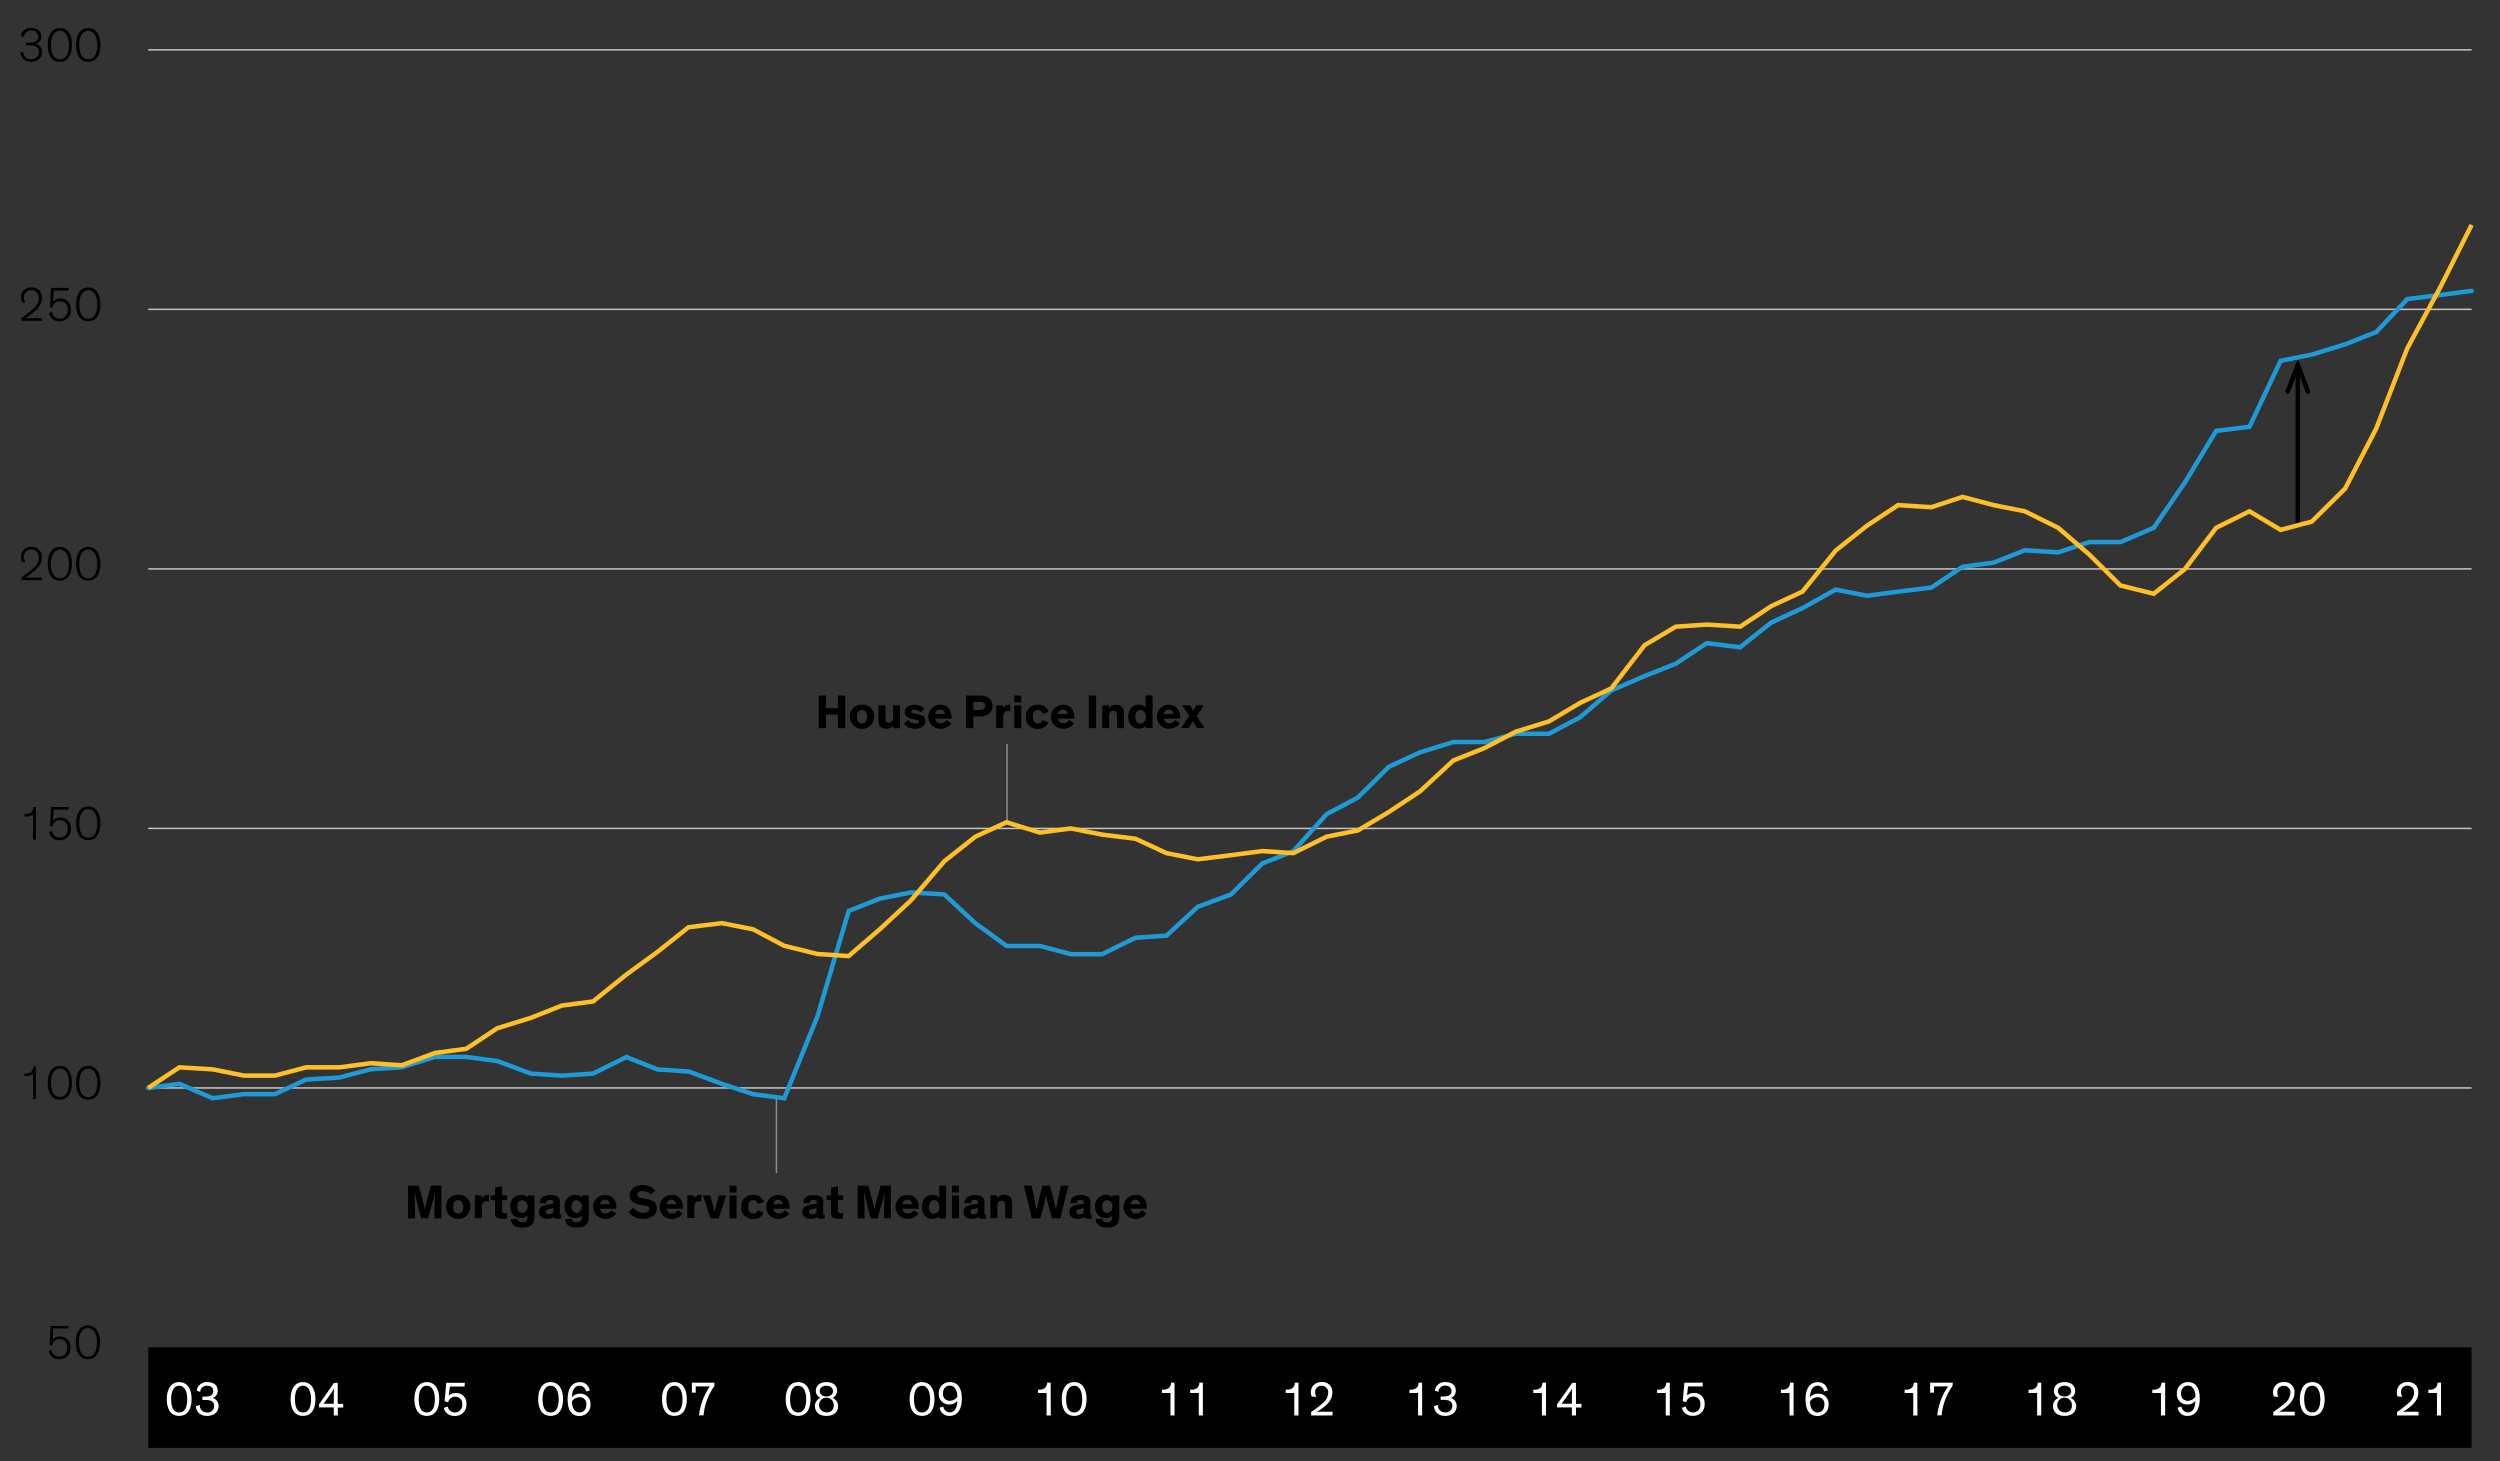 <svg xmlns="http://www.w3.org/2000/svg" viewBox="0 0 833.66 487.2"><rect x="0" y="0" width="833.66" height="487.2" fill="#333333" stroke="none"/><defs><style>.cls-1,.cls-2,.cls-3,.cls-4,.cls-5,.cls-6{fill:none;}.cls-1{stroke:#8c8c8c;}.cls-1,.cls-2,.cls-3,.cls-5{stroke-linecap:round;}.cls-1,.cls-2{stroke-linejoin:round;}.cls-1,.cls-4{stroke-width:0.5px;}.cls-2,.cls-3{stroke:#000;}.cls-2,.cls-3,.cls-5,.cls-6{stroke-width:1.5px;}.cls-3,.cls-6{stroke-miterlimit:10;}.cls-4{stroke:#c4c4c4;}.cls-5{stroke:#1e9bd7;}.cls-6{stroke:#ffbf27;}.cls-7{isolation:isolate;}.cls-8{fill:#fff;}</style></defs><g id="Blog_Template" data-name="Blog Template"><line class="cls-1" x1="258.91" y1="390.97" x2="258.91" y2="365.58"/><line class="cls-1" x1="335.81" y1="273.63" x2="335.81" y2="248.24"/><line class="cls-2" x1="766.24" y1="175.13" x2="766.24" y2="121.69"/><polyline class="cls-3" points="769.62 130.55 766.24 121.69 762.86 130.55"/><line class="cls-4" x1="49.43" y1="362.79" x2="824.19" y2="362.79"/><line class="cls-4" x1="49.43" y1="276.25" x2="824.19" y2="276.25"/><line class="cls-4" x1="49.43" y1="189.71" x2="824.19" y2="189.71"/><line class="cls-4" x1="49.43" y1="103.16" x2="824.19" y2="103.16"/><line class="cls-4" x1="49.43" y1="16.62" x2="824.19" y2="16.62"/><path class="cls-5" d="M49.43,362.79l10.38-1.38,11.12,4.81,10.38-1.37H91.69L102.07,360l11.12-.69,10.38-2.75,10.38-.68,11.13-3.44h10.38l10.38,1.38L177,358l10.38.69,10.38-.69,11.12-5.5,10.38,4.12,10.38.69,11.12,4.12,10.38,3.44,10.38,1.36,11.12-27.46,10.38-35,10.38-4.12,10.38-2.06,11.12.68,10.38,9.62,10.38,7.55h11.12l10.38,2.75H367.5l11.13-5.49L389,312l10.39-9.61,11.12-4.13,10.38-10.3,10.38-4.12,11.12-12.36,10.38-5.5,10.38-10.3,10.38-4.81,11.12-3.43H495l10.38-2.75h11.12l10.38-5.49,10.38-8.93,11.12-4.81,10.38-4.12,10.38-6.87,11.12,1.37,10.38-8.24,10.38-4.8,11.12-6.19,10.38,2.06,10.38-1.37,11.13-1.37L654.44,189l10.38-1.38,10.38-4.12,11.12.69,10.38-3.43h10.38L718.2,176l10.38-15.11L739,143.69l11.12-1.38,10.38-22,10.38-2.07L782,114.84l10.38-4.12,10.38-11,11.12-1.37L824.19,97"/><path class="cls-6" d="M49.43,362.77l10.38-6.85,11.12.68,10.38,2.07H91.69l10.38-2.75h11.12l10.38-1.38,10.38.69,11.13-4.12,10.38-1.37,10.38-6.87L177,339.43l10.38-4.12,10.38-1.37L208.84,325l10.38-7.55,10.38-8.25,11.12-1.37,10.38,2.06,10.38,5.49,11.12,2.75,10.38.69,10.38-8.93,10.38-9.61,11.12-13.05L325.24,279l10.38-4.8,11.12,3.43,10.38-1.37,10.38,2.06,11.13,1.37L389,284.49l10.39,2.06,11.12-1.38,10.38-1.37,10.38.69,11.12-5.5,10.38-2.06,10.38-6.18,10.38-6.87,11.12-10.3L495,249.46,505.41,244l11.12-3.44,10.38-6.18,10.38-4.81,11.12-14.42,10.38-6.18,10.38-.69,11.12.69,10.38-6.87,10.38-4.81,11.12-13.74,10.38-8.24,10.38-6.87,11.13.69,10.38-3.43,10.38,2.74,10.38,2.06,11.12,5.5,10.38,8.93,10.38,10.3L718.2,198l10.38-8.24L739,176l11.12-5.5,10.38,6.19,10.38-2.75,11.12-11L792.34,143l10.38-26.79,11.12-20.6L824.19,75"/><rect x="49.43" y="449.31" width="774.76" height="33.5"/><g id="LIVETEXT"><path d="M275.43,238.3v4.52H273V231.93h2.42v4.2h4v-4.2h2.42v10.89h-2.42V238.3Z"/><path d="M287.46,235a3.75,3.75,0,0,1,4.05,4,4,4,0,0,1-8.09,0A3.74,3.74,0,0,1,287.46,235Zm0,6.22c1.07,0,1.68-.83,1.68-2.22s-.59-2.24-1.68-2.24-1.67.83-1.67,2.24S286.39,241.23,287.46,241.23Z"/><path d="M292.93,235.2h2.34V239c0,1.17,0,2,1.16,2,.95,0,1.36-.76,1.36-1.8v-4h2.34v7.62h-2.3v-.95a2.58,2.58,0,0,1-2.26,1.14,2.49,2.49,0,0,1-2-.74c-.48-.54-.67-1.07-.67-2.75Z"/><path d="M307,237.52a3.15,3.15,0,0,0-2.07-.83c-.53,0-1,.17-1,.56s.35.51,1.14.67l1.2.26c1.23.25,2.35.75,2.35,2.2,0,1.78-1.55,2.63-3.36,2.63a4.92,4.92,0,0,1-3.91-1.71l1.48-1.19a3,3,0,0,0,2.43,1.17c.78,0,1.18-.26,1.18-.67s-.46-.51-1-.61l-1.2-.24a4,4,0,0,1-1.89-.8,1.86,1.86,0,0,1-.66-1.49c0-1.81,1.74-2.46,3.25-2.46a4.73,4.73,0,0,1,3.33,1.26Z"/><path d="M317.22,241.2a4.3,4.3,0,0,1-3.65,1.81,4,4,0,0,1-.05-8c2.51,0,3.79,1.81,3.79,4.13,0,.16,0,.33,0,.48h-5.43a1.7,1.7,0,0,0,1.84,1.55,2.12,2.12,0,0,0,1.89-1.06Zm-5.35-3.09h3.19a1.47,1.47,0,0,0-1.56-1.49A1.59,1.59,0,0,0,311.87,238.11Z"/><path d="M324.59,238.88v3.94h-2.41V231.93h4.16a6.87,6.87,0,0,1,2.54.36,3.18,3.18,0,0,1,2.07,3.15,3,3,0,0,1-1.52,2.85,6.2,6.2,0,0,1-3.22.59Zm0-4.83v2.7h1.91a3.15,3.15,0,0,0,1.31-.19,1.09,1.09,0,0,0,.7-1.15,1.11,1.11,0,0,0-.72-1.2,3.78,3.78,0,0,0-1.31-.16Z"/><path d="M334.48,235.2v1a2.32,2.32,0,0,1,2.15-1.22,1.27,1.27,0,0,1,.27,0v2.24a3.7,3.7,0,0,0-.75-.1,1.41,1.41,0,0,0-1.53,1.08,3.89,3.89,0,0,0-.11,1v3.54h-2.33V235.2Z"/><path d="M340.56,234.22h-2.35v-2.29h2.35Zm0,8.6h-2.35V235.2h2.35Z"/><path d="M349.6,240.93a3.45,3.45,0,0,1-3.5,2.08,3.7,3.7,0,0,1-4-4,3.74,3.74,0,0,1,4-4,3.42,3.42,0,0,1,3.58,2.37l-2,.68a1.55,1.55,0,0,0-1.57-1.29c-1.09,0-1.67.83-1.67,2.24s.6,2.22,1.67,2.22a1.51,1.51,0,0,0,1.52-1.12Z"/><path d="M358.13,241.2a4.3,4.3,0,0,1-3.65,1.81,4,4,0,0,1-.05-8c2.52,0,3.8,1.81,3.8,4.13a3.77,3.77,0,0,1,0,.48h-5.42a1.69,1.69,0,0,0,1.84,1.55,2.12,2.12,0,0,0,1.88-1.06Zm-5.34-3.09H356a1.47,1.47,0,0,0-1.55-1.49A1.59,1.59,0,0,0,352.79,238.11Z"/><path d="M365.5,242.82h-2.41V231.93h2.41Z"/><path d="M374.8,242.82h-2.33V239c0-1.17-.05-2-1.2-2-1,0-1.4.77-1.4,1.81v4h-2.33V235.2h2.3v.94a2.62,2.62,0,0,1,2.29-1.13,2.58,2.58,0,0,1,2,.73c.48.55.67,1.08.67,2.76Z"/><path d="M382,235.89v-4h2.34v10.89H382v-.71a3.06,3.06,0,0,1-2.24.9c-2.16,0-3.54-1.6-3.54-4s1.43-4,3.56-4A2.78,2.78,0,0,1,382,235.89Zm-1.68.89c-1.09,0-1.73.87-1.73,2.23s.59,2.24,1.73,2.24,1.75-.91,1.75-2.24S381.36,236.78,380.32,236.78Z"/><path d="M393.44,241.2a4.3,4.3,0,0,1-3.65,1.81,4,4,0,0,1-.05-8c2.52,0,3.8,1.81,3.8,4.13a3.77,3.77,0,0,1,0,.48H388.1a1.69,1.69,0,0,0,1.84,1.55,2.15,2.15,0,0,0,1.89-1.06Zm-5.34-3.09h3.18a1.47,1.47,0,0,0-1.55-1.49A1.59,1.59,0,0,0,388.1,238.11Z"/><path d="M401.46,235.2l-2.39,3.57,2.66,4h-2.58l-1.37-2.29-1.35,2.29H393.9l2.64-4.1-2.35-3.52h2.63l1.1,1.86,1-1.86Z"/><path d="M140.41,406.27l-1.61-6.37c-.24-1-.54-2.36-.57-2.49,0,.6.14,3.85.14,5.3v3.56h-2.3V395.38h3.6l1.41,5.4c.32,1.18.57,2.64.57,2.64h0s.26-1.46.59-2.64l1.49-5.4h3.46v10.89H144.9v-3.53c0-1.53.16-4.62.21-5.29,0,.11-.35,1.71-.66,2.75l-1.74,6.07Z"/><path d="M152.79,398.45a3.76,3.76,0,0,1,4.05,4,4,4,0,0,1-8.09,0A3.75,3.75,0,0,1,152.79,398.45Zm0,6.23c1.07,0,1.68-.83,1.68-2.22s-.59-2.25-1.68-2.25-1.67.84-1.67,2.25S151.72,404.68,152.79,404.68Z"/><path d="M160.64,398.65v1a2.33,2.33,0,0,1,2.15-1.22,1.27,1.27,0,0,1,.27,0v2.24a3,3,0,0,0-.75-.1,1.39,1.39,0,0,0-1.52,1.07,4,4,0,0,0-.11,1v3.54h-2.34v-7.62Z"/><path d="M169.09,406.3a8.06,8.06,0,0,1-1.41.13,3,3,0,0,1-2.27-.66,2.38,2.38,0,0,1-.32-1.57v-4h-1.47v-1.58h1.47v-2.6l2.34-.46v3.06h1.66v1.58h-1.66v3.38c0,.43,0,.64.19.78a1.15,1.15,0,0,0,.88.24,4,4,0,0,0,.59,0Z"/><path d="M172.5,406.39c.13.68.5,1.2,1.66,1.2s1.72-.52,1.72-1.71v-.54a3,3,0,0,1-2.26.83c-2.11,0-3.49-1.59-3.49-3.87a3.62,3.62,0,0,1,3.52-3.85,3,3,0,0,1,2.24.85v-.65h2.34v6.83c0,2.74-1.09,3.86-4.11,3.86-2.74,0-3.67-1.23-3.8-2.79Zm1.7-6.16c-1,0-1.72.83-1.72,2.1s.63,2.11,1.72,2.11a2.14,2.14,0,0,0,0-4.21Z"/><path d="M186.66,404.36c0,.48.07.64.4.64h.11v1.35a5.89,5.89,0,0,1-1.08.09c-.68,0-1.3-.13-1.46-.69h0a2.8,2.8,0,0,1-2.14.71c-1.68,0-2.76-.88-2.76-2.44a1.89,1.89,0,0,1,1-1.74,5.15,5.15,0,0,1,1.87-.58l1.47-.24c.42-.06.48-.11.48-.35V401c0-.57-.32-.89-1.12-.89s-1.26.33-1.26,1.1H180c0-1.77,1.33-2.69,3.53-2.69,2,0,3.18.6,3.18,2.33Zm-2.17-1.55a5.77,5.77,0,0,1-.85.24l-.53.11a2,2,0,0,0-.75.26.66.66,0,0,0-.32.62c0,.62.46.9,1.13.9s1.32-.36,1.32-1.16Z"/><path d="M190.63,406.39c.13.68.49,1.2,1.66,1.2s1.72-.52,1.72-1.71v-.54a3,3,0,0,1-2.26.83c-2.11,0-3.49-1.59-3.49-3.87a3.62,3.62,0,0,1,3.52-3.85,3,3,0,0,1,2.24.85v-.65h2.34v6.83c0,2.74-1.09,3.86-4.12,3.86-2.73,0-3.66-1.23-3.79-2.79Zm1.69-6.16c-1,0-1.71.83-1.71,2.1s.63,2.11,1.71,2.11a2.14,2.14,0,0,0,0-4.21Z"/><path d="M205.45,404.65a4.31,4.31,0,0,1-3.65,1.81,4,4,0,0,1-.05-8c2.51,0,3.79,1.81,3.79,4.13,0,.16,0,.34,0,.48H200.1a1.7,1.7,0,0,0,1.84,1.56,2.15,2.15,0,0,0,1.89-1.06Zm-5.35-3.09h3.19a1.47,1.47,0,0,0-1.56-1.49A1.59,1.59,0,0,0,200.1,401.56Z"/><path d="M217.05,398.37a4.08,4.08,0,0,0-2.82-1.18c-1,0-1.71.42-1.71,1.1s.49,1,1.48,1.19l1.76.35c2,.4,3.29,1.2,3.29,3.12,0,2.26-2,3.51-4.58,3.51a6.19,6.19,0,0,1-4.92-2.28l1.69-1.44a4.08,4.08,0,0,0,3.29,1.7c1.27,0,2-.5,2-1.3s-.64-1-1.63-1.13l-1.41-.28c-2-.38-3.49-1.1-3.49-3.23,0-1.95,1.81-3.31,4.2-3.31a6,6,0,0,1,4.38,1.71Z"/><path d="M227.64,404.65a4.31,4.31,0,0,1-3.65,1.81,4,4,0,0,1-.05-8c2.51,0,3.79,1.81,3.79,4.13,0,.16,0,.34,0,.48h-5.43a1.7,1.7,0,0,0,1.84,1.56,2.14,2.14,0,0,0,1.89-1.06Zm-5.35-3.09h3.19a1.47,1.47,0,0,0-1.56-1.49A1.59,1.59,0,0,0,222.29,401.56Z"/><path d="M231.49,398.65v1a2.32,2.32,0,0,1,2.15-1.22,1.27,1.27,0,0,1,.27,0v2.24a3.1,3.1,0,0,0-.75-.1,1.39,1.39,0,0,0-1.52,1.07,3.94,3.94,0,0,0-.12,1v3.54h-2.33v-7.62Z"/><path d="M242.17,398.65l-2.5,7.62h-2.79l-2.46-7.62h2.45l1,3.82c.22.8.41,1.7.41,1.7h0s.18-.9.4-1.75l1-3.77Z"/><path d="M245.62,397.67h-2.35v-2.29h2.35Zm0,8.6h-2.35v-7.62h2.35Z"/><path d="M254.66,404.38a3.46,3.46,0,0,1-3.5,2.08,3.69,3.69,0,0,1-4-4,3.74,3.74,0,0,1,4-4,3.43,3.43,0,0,1,3.58,2.37l-2,.69a1.54,1.54,0,0,0-1.56-1.3c-1.09,0-1.67.84-1.67,2.25s.59,2.22,1.67,2.22a1.51,1.51,0,0,0,1.52-1.12Z"/><path d="M263.19,404.65a4.3,4.3,0,0,1-3.65,1.81,4,4,0,0,1-.05-8c2.51,0,3.8,1.81,3.8,4.13a3.7,3.7,0,0,1,0,.48h-5.43a1.7,1.7,0,0,0,1.84,1.56,2.12,2.12,0,0,0,1.89-1.06Zm-5.35-3.09H261a1.47,1.47,0,0,0-1.55-1.49A1.6,1.6,0,0,0,257.84,401.56Z"/><path d="M274.47,404.36c0,.48.06.64.4.64H275v1.35a5.93,5.93,0,0,1-1.09.09c-.67,0-1.29-.13-1.45-.69h0a2.8,2.8,0,0,1-2.14.71c-1.69,0-2.76-.88-2.76-2.44a1.88,1.88,0,0,1,1-1.74,5.28,5.28,0,0,1,1.88-.58l1.47-.24c.41-.06.48-.11.48-.35V401c0-.57-.32-.89-1.12-.89s-1.27.33-1.27,1.1h-2.16c0-1.77,1.33-2.69,3.52-2.69,2,0,3.19.6,3.19,2.33Zm-2.18-1.55a5.39,5.39,0,0,1-.85.24l-.52.11a2.12,2.12,0,0,0-.76.26.68.68,0,0,0-.32.62c0,.62.47.9,1.14.9s1.31-.36,1.31-1.16Z"/><path d="M281.12,406.3a7.93,7.93,0,0,1-1.4.13,3,3,0,0,1-2.28-.66,2.44,2.44,0,0,1-.32-1.57v-4h-1.47v-1.58h1.47v-2.6l2.34-.46v3.06h1.66v1.58h-1.66v3.38c0,.43.05.64.19.78a1.15,1.15,0,0,0,.88.24,4,4,0,0,0,.59,0Z"/><path d="M290.32,406.27l-1.6-6.37c-.24-1-.54-2.36-.57-2.49,0,.6.14,3.85.14,5.3v3.56H286V395.38h3.6l1.41,5.4c.32,1.18.57,2.64.57,2.64h0s.25-1.46.59-2.64l1.49-5.4h3.46v10.89h-2.31v-3.53c0-1.53.16-4.62.21-5.29,0,.11-.35,1.71-.66,2.75l-1.74,6.07Z"/><path d="M306.28,404.65a4.31,4.31,0,0,1-3.65,1.81,4,4,0,0,1-.05-8c2.51,0,3.79,1.81,3.79,4.13,0,.16,0,.34,0,.48h-5.43a1.7,1.7,0,0,0,1.84,1.56,2.14,2.14,0,0,0,1.89-1.06Zm-5.35-3.09h3.19a1.47,1.47,0,0,0-1.56-1.49A1.59,1.59,0,0,0,300.93,401.56Z"/><path d="M313.19,399.33v-3.95h2.33v10.89h-2.33v-.71a3.08,3.08,0,0,1-2.24.9c-2.16,0-3.54-1.6-3.54-4s1.42-4,3.55-4A2.84,2.84,0,0,1,313.19,399.33Zm-1.68.9c-1.09,0-1.73.87-1.73,2.23s.59,2.24,1.73,2.24,1.74-.92,1.74-2.24S312.55,400.23,311.51,400.23Z"/><path d="M319.79,397.67h-2.35v-2.29h2.35Zm0,8.6h-2.35v-7.62h2.35Z"/><path d="M328.24,404.36c0,.48.07.64.41.64h.11v1.35a6.08,6.08,0,0,1-1.09.09c-.67,0-1.3-.13-1.46-.69h0a2.85,2.85,0,0,1-2.15.71c-1.68,0-2.75-.88-2.75-2.44a1.88,1.88,0,0,1,1-1.74,5.22,5.22,0,0,1,1.87-.58l1.47-.24c.42-.06.48-.11.48-.35V401c0-.57-.32-.89-1.12-.89s-1.26.33-1.26,1.1h-2.16c0-1.77,1.33-2.69,3.52-2.69,1.95,0,3.18.6,3.18,2.33Zm-2.17-1.55a5.39,5.39,0,0,1-.85.24l-.53.11a2.06,2.06,0,0,0-.75.26.66.66,0,0,0-.32.62c0,.62.46.9,1.14.9s1.31-.36,1.31-1.16Z"/><path d="M337.53,406.27h-2.34v-3.85c0-1.16-.05-2-1.2-2-1,0-1.4.77-1.4,1.81v4h-2.33v-7.62h2.3v.94a2.63,2.63,0,0,1,2.29-1.14,2.55,2.55,0,0,1,2,.74c.48.54.68,1.07.68,2.75Z"/><path d="M350.13,395.38l1,3.75c.53,1.92,1,4.24,1,4.24h0s.44-2.53.94-4.82l.67-3.17h2.52l-2.66,10.89h-2.8l-1-3.51c-.48-1.74-.95-4-.95-4h0s-.37,1.74-.95,3.92l-1,3.59h-2.82l-2.64-10.89h2.53l.74,3.35c.34,1.53.89,4.75.89,4.75h0s.47-2.16,1.06-4.47l.93-3.63Z"/><path d="M363.56,404.36c0,.48.06.64.4.64h.11v1.35a6,6,0,0,1-1.09.09c-.67,0-1.3-.13-1.46-.69h0a2.82,2.82,0,0,1-2.15.71c-1.68,0-2.75-.88-2.75-2.44a1.88,1.88,0,0,1,1-1.74,5.22,5.22,0,0,1,1.87-.58l1.47-.24c.42-.06.49-.11.49-.35V401c0-.57-.32-.89-1.12-.89s-1.27.33-1.27,1.1h-2.16c0-1.77,1.33-2.69,3.52-2.69,1.95,0,3.19.6,3.19,2.33Zm-2.18-1.55a5.39,5.39,0,0,1-.85.24l-.53.11a2.06,2.06,0,0,0-.75.26.66.66,0,0,0-.32.62c0,.62.46.9,1.14.9s1.31-.36,1.31-1.16Z"/><path d="M367.52,406.39c.13.68.5,1.2,1.67,1.2s1.71-.52,1.71-1.71v-.54a2.93,2.93,0,0,1-2.26.83c-2.11,0-3.49-1.59-3.49-3.87a3.62,3.62,0,0,1,3.52-3.85,3.05,3.05,0,0,1,2.25.85v-.65h2.33v6.83c0,2.74-1.09,3.86-4.11,3.86-2.74,0-3.67-1.23-3.79-2.79Zm1.7-6.16c-1,0-1.71.83-1.71,2.1s.62,2.11,1.71,2.11,1.74-.85,1.74-2.11A1.86,1.86,0,0,0,369.22,400.23Z"/><path d="M382.34,404.65a4.3,4.3,0,0,1-3.65,1.81,4,4,0,0,1-.05-8c2.52,0,3.8,1.81,3.8,4.13a3.7,3.7,0,0,1,0,.48H377a1.7,1.7,0,0,0,1.84,1.56,2.12,2.12,0,0,0,1.89-1.06ZM377,401.56h3.19a1.47,1.47,0,0,0-1.55-1.49A1.6,1.6,0,0,0,377,401.56Z"/><g class="cls-7"><path d="M17.56,446.8A2.93,2.93,0,0,1,20,445.67a3.4,3.4,0,0,1,3.5,3.68,3.59,3.59,0,0,1-3.7,3.89,3.32,3.32,0,0,1-3.55-2.68l.9-.51a2.61,2.61,0,0,0,2.65,2.32c1.61,0,2.63-1.17,2.63-3a2.53,2.53,0,0,0-2.58-2.8,2.34,2.34,0,0,0-2.46,2.12l-.87-.19.36-6.32H22.8V443h-5Z"/><path d="M25.24,447.6c0-3.17,1.3-5.63,4.07-5.63s4.06,2.46,4.06,5.63c0,2.93-1.1,5.64-4.06,5.64S25.24,450.53,25.24,447.6Zm1.09,0c0,2.47.67,4.79,3,4.79s3-2.32,3-4.79c0-2.66-1-4.74-3-4.74S26.33,444.91,26.33,447.57Z"/></g><g class="cls-7"><path d="M11,366.52v-8.38a3.49,3.49,0,0,1-2.32.66,4.7,4.7,0,0,1-.52,0v-.84h.26a3,3,0,0,0,1.86-.47,2.25,2.25,0,0,0,.83-1.86h.86v10.91Z"/><path d="M15.91,361.07c0-3.17,1.3-5.63,4.06-5.63S24,357.9,24,361.07c0,2.93-1.1,5.64-4.07,5.64S15.91,364,15.91,361.07ZM17,361c0,2.47.67,4.79,3,4.79s3-2.32,3-4.79c0-2.66-1-4.74-3-4.74S17,358.38,17,361Z"/><path d="M25.35,361.07c0-3.17,1.3-5.63,4.06-5.63s4.07,2.46,4.07,5.63c0,2.93-1.1,5.64-4.07,5.64S25.35,364,25.35,361.07Zm1.09,0c0,2.47.67,4.79,3,4.79s3-2.32,3-4.79c0-2.66-1-4.74-3-4.74S26.44,358.38,26.44,361Z"/></g><g class="cls-7"><path d="M11,280v-8.38a3.49,3.49,0,0,1-2.32.66,4.7,4.7,0,0,1-.52,0v-.84h.26a3,3,0,0,0,1.86-.47,2.25,2.25,0,0,0,.83-1.85h.86V280Z"/><path d="M17.67,273.74a3,3,0,0,1,2.46-1.13,3.41,3.41,0,0,1,3.51,3.68,3.59,3.59,0,0,1-3.7,3.89,3.32,3.32,0,0,1-3.55-2.68l.9-.51a2.61,2.61,0,0,0,2.65,2.32c1.6,0,2.63-1.16,2.63-3a2.53,2.53,0,0,0-2.58-2.8,2.33,2.33,0,0,0-2.46,2.13l-.87-.2L17,269.1H22.9V270h-5Z"/><path d="M25.35,274.54c0-3.17,1.3-5.63,4.06-5.63s4.07,2.46,4.07,5.63c0,2.93-1.1,5.64-4.07,5.64S25.35,277.47,25.35,274.54Zm1.09,0c0,2.47.67,4.79,3,4.79s3-2.32,3-4.79c0-2.66-1-4.74-3-4.74S26.44,271.85,26.44,274.51Z"/></g><g class="cls-7"><path d="M7.33,187.38A4,4,0,0,1,7,185.65a3.25,3.25,0,0,1,3.48-3.27A3.31,3.31,0,0,1,14,185.92c0,2.29-1.58,3.7-3.12,4.94-1,.8-2,1.49-2.38,1.72H14v.88H7.09v-.88c.85-.56,2.39-1.75,3.76-2.9,1.16-1,2.1-2.05,2.1-3.73a2.51,2.51,0,0,0-2.54-2.72A2.31,2.31,0,0,0,8,185.68a3.51,3.51,0,0,0,.52,1.87Z"/><path d="M15.91,188c0-3.17,1.3-5.64,4.06-5.64S24,184.85,24,188c0,2.92-1.1,5.63-4.07,5.63S15.91,190.94,15.91,188ZM17,188c0,2.47.67,4.79,3,4.79s3-2.32,3-4.79c0-2.65-1-4.73-3-4.73S17,185.33,17,188Z"/><path d="M25.35,188c0-3.17,1.3-5.64,4.06-5.64s4.07,2.47,4.07,5.64c0,2.92-1.1,5.63-4.07,5.63S25.35,190.94,25.35,188Zm1.09,0c0,2.47.67,4.79,3,4.79s3-2.32,3-4.79c0-2.65-1-4.73-3-4.73S26.44,185.33,26.44,188Z"/></g><g class="cls-7"><path d="M7.33,100.85A4,4,0,0,1,7,99.12a3.25,3.25,0,0,1,3.48-3.27A3.31,3.31,0,0,1,14,99.39c0,2.29-1.58,3.7-3.12,5a28.66,28.66,0,0,1-2.38,1.71H14v.88H7.09v-.88c.85-.56,2.39-1.75,3.76-2.9,1.16-1,2.1-2.05,2.1-3.73a2.51,2.51,0,0,0-2.54-2.72A2.31,2.31,0,0,0,8,99.15,3.51,3.51,0,0,0,8.49,101Z"/><path d="M17.67,100.69a2.93,2.93,0,0,1,2.46-1.14,3.41,3.41,0,0,1,3.51,3.68,3.59,3.59,0,0,1-3.7,3.89,3.32,3.32,0,0,1-3.55-2.67l.9-.51a2.61,2.61,0,0,0,2.65,2.32c1.6,0,2.63-1.17,2.63-3a2.53,2.53,0,0,0-2.58-2.8,2.34,2.34,0,0,0-2.46,2.13l-.87-.19L17,96H22.9v.88h-5Z"/><path d="M25.35,101.49c0-3.17,1.3-5.64,4.06-5.64s4.07,2.47,4.07,5.64c0,2.93-1.1,5.63-4.07,5.63S25.35,104.42,25.35,101.49Zm1.09,0c0,2.47.67,4.79,3,4.79s3-2.32,3-4.79c0-2.65-1-4.73-3-4.73S26.44,98.8,26.44,101.45Z"/></g><g class="cls-7"><path d="M7,12c0-.85.87-2.68,3.4-2.68,2.24,0,3.36,1.3,3.36,2.82a2.3,2.3,0,0,1-2.06,2.43,2.75,2.75,0,0,1,2.35,2.79c0,1.87-1.43,3.23-3.68,3.23-2.08,0-3.53-1.14-3.59-3.06l1-.3a2.39,2.39,0,0,0,2.64,2.5A2.43,2.43,0,0,0,13,17.34a1.91,1.91,0,0,0-1.17-1.92,5,5,0,0,0-2.4-.32H8.65v-.85h.68a5.55,5.55,0,0,0,2.44-.37,1.77,1.77,0,0,0,1-1.71,2.08,2.08,0,0,0-2.35-2A2.26,2.26,0,0,0,8,12.33Z"/><path d="M15.91,15c0-3.17,1.3-5.64,4.06-5.64S24,11.79,24,15c0,2.93-1.1,5.63-4.07,5.63S15.91,17.89,15.91,15Zm1.09,0c0,2.47.67,4.79,3,4.79s3-2.32,3-4.79c0-2.65-1-4.73-3-4.73S17,12.27,17,14.92Z"/><path d="M25.35,15c0-3.17,1.3-5.64,4.06-5.64s4.07,2.47,4.07,5.64c0,2.93-1.1,5.63-4.07,5.63S25.35,17.89,25.35,15Zm1.09,0c0,2.47.67,4.79,3,4.79s3-2.32,3-4.79c0-2.65-1-4.73-3-4.73S26.44,12.27,26.44,14.92Z"/></g><g class="cls-7"><path class="cls-8" d="M55.61,466.53c0-3.07,1.26-5.65,4.14-5.65s4.15,2.56,4.15,5.65c0,2.85-1,5.62-4.15,5.62S55.61,469.4,55.61,466.53Zm1.46,0c0,2.37.59,4.47,2.68,4.47s2.69-2.1,2.69-4.47-.81-4.45-2.69-4.45S57.07,464,57.07,466.5Z"/><path class="cls-8" d="M65.59,463.73a3.33,3.33,0,0,1,3.56-2.85c2.3,0,3.44,1.22,3.44,2.84a2.53,2.53,0,0,1-1.6,2.45,2.78,2.78,0,0,1,1.9,2.7c0,1.92-1.45,3.28-3.87,3.28-2.26,0-3.57-1.28-3.68-3.25l1.29-.41A2.32,2.32,0,0,0,69,471a2.12,2.12,0,0,0,2.41-2.15,1.73,1.73,0,0,0-1.15-1.76,5,5,0,0,0-1.76-.25h-1v-1.12h.89a4.54,4.54,0,0,0,1.81-.31,1.54,1.54,0,0,0,.91-1.55c0-1.06-.73-1.78-2.08-1.78a2.18,2.18,0,0,0-2.27,2.07Z"/></g><g class="cls-7"><path class="cls-8" d="M96.9,466.53c0-3.07,1.26-5.65,4.14-5.65s4.15,2.56,4.15,5.65c0,2.85-1,5.62-4.15,5.62S96.9,469.4,96.9,466.53Zm1.45,0c0,2.37.59,4.47,2.69,4.47s2.69-2.1,2.69-4.47-.82-4.45-2.69-4.45S98.35,464,98.35,466.5Z"/><path class="cls-8" d="M112.67,472h-1.36v-2.69h-4.94v-1l5-7.17h1.25v7h1.83v1.22h-1.83Zm-1.36-3.91v-3.47a13.69,13.69,0,0,1,.07-1.58c-.26.43-.59,1-1,1.6l-2.48,3.45Z"/></g><g class="cls-7"><path class="cls-8" d="M138.18,466.53c0-3.07,1.27-5.65,4.15-5.65s4.14,2.56,4.14,5.65c0,2.85-1,5.62-4.14,5.62S138.18,469.4,138.18,466.53Zm1.46,0c0,2.37.59,4.47,2.69,4.47s2.69-2.1,2.69-4.47-.82-4.45-2.69-4.45S139.64,464,139.64,466.5Z"/><path class="cls-8" d="M149.32,469a2.34,2.34,0,0,0,2.38,2,2.45,2.45,0,0,0,2.43-2.77,2.28,2.28,0,0,0-2.32-2.48,2.33,2.33,0,0,0-2.36,1.87l-1.19-.38.56-6.13H155l-.08,1.24H150l-.32,3a3.52,3.52,0,0,1,2.31-.83,3.41,3.41,0,0,1,3.55,3.71,3.69,3.69,0,0,1-3.89,3.92,3.54,3.54,0,0,1-3.7-2.65Z"/></g><g class="cls-7"><path class="cls-8" d="M179.47,466.53c0-3.07,1.26-5.65,4.14-5.65s4.15,2.56,4.15,5.65c0,2.85-1,5.62-4.15,5.62S179.47,469.4,179.47,466.53Zm1.45,0c0,2.37.6,4.47,2.69,4.47s2.69-2.1,2.69-4.47-.81-4.45-2.69-4.45S180.92,464,180.92,466.5Z"/><path class="cls-8" d="M195.39,464a2.2,2.2,0,0,0-2.1-1.92c-1.61,0-2.48,1.41-2.57,3.83a3.45,3.45,0,0,1,2.72-1.17,3.34,3.34,0,0,1,3.47,3.52,3.64,3.64,0,0,1-3.68,3.92c-2.47,0-3.95-1.71-3.95-5.55,0-3.57,1.44-5.72,4.06-5.72a3.15,3.15,0,0,1,3.31,2.77Zm-2.16,1.94a3,3,0,0,0-2.51,1.41c0,2.18,1,3.65,2.51,3.65,1.36,0,2.29-1,2.29-2.66A2.19,2.19,0,0,0,193.23,465.91Z"/></g><g class="cls-7"><path class="cls-8" d="M220.75,466.53c0-3.07,1.27-5.65,4.15-5.65s4.14,2.56,4.14,5.65c0,2.85-1,5.62-4.14,5.62S220.75,469.4,220.75,466.53Zm1.46,0c0,2.37.59,4.47,2.69,4.47s2.69-2.1,2.69-4.47-.82-4.45-2.69-4.45S222.21,464,222.21,466.5Z"/><path class="cls-8" d="M238.26,462.12a20.23,20.23,0,0,0-3.65,9.84H233.1a21,21,0,0,1,3.62-9.65H232v2.1h-1.29v-3.33h7.52Z"/></g><g class="cls-7"><path class="cls-8" d="M262,466.53c0-3.07,1.26-5.65,4.14-5.65s4.15,2.56,4.15,5.65c0,2.85-1,5.62-4.15,5.62S262,469.4,262,466.53Zm1.45,0c0,2.37.6,4.47,2.69,4.47s2.69-2.1,2.69-4.47-.81-4.45-2.69-4.45S263.49,464,263.49,466.5Z"/><path class="cls-8" d="M279.16,463.78a2.67,2.67,0,0,1-1.55,2.39,2.9,2.9,0,0,1,1.87,2.72c0,1.71-1.18,3.26-3.87,3.26s-3.86-1.55-3.86-3.26a2.89,2.89,0,0,1,1.87-2.74,2.51,2.51,0,0,1-1.57-2.37c0-1.63,1.25-2.9,3.56-2.9S279.16,462.15,279.16,463.78ZM278,468.87a2.45,2.45,0,1,0-2.43,2.1A2.14,2.14,0,0,0,278,468.87Zm-.24-5c0-1.06-.9-1.78-2.19-1.78s-2.2.72-2.2,1.78.77,1.79,2.2,1.79S277.8,464.81,277.8,463.83Z"/></g><g class="cls-7"><path class="cls-8" d="M303.32,466.53c0-3.07,1.27-5.65,4.15-5.65s4.15,2.56,4.15,5.65c0,2.85-1,5.62-4.15,5.62S303.32,469.4,303.32,466.53Zm1.46,0c0,2.37.59,4.47,2.69,4.47s2.69-2.1,2.69-4.47-.82-4.45-2.69-4.45S304.78,464,304.78,466.5Z"/><path class="cls-8" d="M314.57,469.05a2.22,2.22,0,0,0,2.1,1.92c1.62,0,2.48-1.39,2.58-3.81a3.47,3.47,0,0,1-2.72,1.17,3.34,3.34,0,0,1-3.48-3.52,3.64,3.64,0,0,1,3.68-3.93c2.47,0,4,1.72,4,5.56,0,3.57-1.44,5.71-4.07,5.71a3.14,3.14,0,0,1-3.31-2.77Zm2.16-1.94a3,3,0,0,0,2.52-1.41c-.05-2.17-1-3.65-2.52-3.65-1.36,0-2.28,1-2.28,2.66A2.19,2.19,0,0,0,316.73,467.11Z"/></g><g class="cls-7"><path class="cls-8" d="M350.39,472H349v-7.49h-2.87V463.4h.35a3,3,0,0,0,1.86-.47,2.25,2.25,0,0,0,.83-1.85h1.19Z"/><path class="cls-8" d="M354.05,466.53c0-3.07,1.26-5.65,4.15-5.65s4.14,2.56,4.14,5.65c0,2.85-1,5.62-4.14,5.62S354.05,469.4,354.05,466.53Zm1.46,0c0,2.37.59,4.47,2.69,4.47s2.68-2.1,2.68-4.47-.81-4.45-2.68-4.45S355.51,464,355.51,466.5Z"/></g><g class="cls-7"><path class="cls-8" d="M391.67,472h-1.36v-7.49h-2.86V463.4h.35a3,3,0,0,0,1.86-.47,2.25,2.25,0,0,0,.83-1.85h1.18Z"/><path class="cls-8" d="M401.11,472h-1.36v-7.49h-2.86V463.4h.35a3,3,0,0,0,1.86-.47,2.25,2.25,0,0,0,.83-1.85h1.18Z"/></g><g class="cls-7"><path class="cls-8" d="M433,472H431.6v-7.49h-2.87V463.4h.36a3,3,0,0,0,1.85-.47,2.22,2.22,0,0,0,.83-1.85H433Z"/><path class="cls-8" d="M437.37,465.67a4.51,4.51,0,0,1-.24-1.44,3.35,3.35,0,0,1,3.6-3.35,3.26,3.26,0,0,1,3.56,3.54c0,2.45-1.94,4.23-3.8,5.51-.43.29-.91.59-1.31.83h5.19V472h-7.16v-1.14a34.58,34.58,0,0,0,3.7-2.81,4.68,4.68,0,0,0,2-3.52,2.17,2.17,0,0,0-2.23-2.41,2,2,0,0,0-2.11,2.13,3.75,3.75,0,0,0,.35,1.59Z"/></g><g class="cls-7"><path class="cls-8" d="M474.24,472h-1.36v-7.49H470V463.4h.35a3,3,0,0,0,1.86-.47,2.25,2.25,0,0,0,.83-1.85h1.18Z"/><path class="cls-8" d="M478.45,463.73a3.31,3.31,0,0,1,3.55-2.85c2.31,0,3.45,1.22,3.45,2.84a2.54,2.54,0,0,1-1.61,2.45,2.78,2.78,0,0,1,1.91,2.7c0,1.92-1.46,3.28-3.87,3.28-2.26,0-3.57-1.28-3.69-3.25l1.3-.41a2.31,2.31,0,0,0,2.4,2.48,2.12,2.12,0,0,0,2.42-2.15,1.74,1.74,0,0,0-1.15-1.76,5.06,5.06,0,0,0-1.76-.25h-1v-1.12h.9a4.54,4.54,0,0,0,1.81-.31,1.55,1.55,0,0,0,.91-1.55c0-1.06-.74-1.78-2.08-1.78a2.17,2.17,0,0,0-2.27,2.07Z"/></g><g class="cls-7"><path class="cls-8" d="M515.53,472h-1.36v-7.49H511.3V463.4h.36a3,3,0,0,0,1.85-.47,2.25,2.25,0,0,0,.84-1.85h1.18Z"/><path class="cls-8" d="M525.53,472h-1.36v-2.69h-4.95v-1l5.06-7.17h1.25v7h1.83v1.22h-1.83Zm-1.36-3.91v-3.47c0-.85,0-1.15.06-1.58-.25.43-.59,1-1,1.6l-2.49,3.45Z"/></g><g class="cls-7"><path class="cls-8" d="M556.82,472h-1.36v-7.49h-2.87V463.4h.35a3,3,0,0,0,1.86-.47,2.25,2.25,0,0,0,.83-1.85h1.19Z"/><path class="cls-8" d="M562.17,469a2.35,2.35,0,0,0,2.39,2A2.45,2.45,0,0,0,567,468.2a2.28,2.28,0,0,0-2.32-2.48,2.34,2.34,0,0,0-2.37,1.87l-1.18-.38.56-6.13h6.14l-.08,1.24h-4.86l-.32,3a3.51,3.51,0,0,1,2.3-.83,3.41,3.41,0,0,1,3.56,3.71,3.69,3.69,0,0,1-3.89,3.92,3.54,3.54,0,0,1-3.7-2.65Z"/></g><g class="cls-7"><path class="cls-8" d="M598.1,472h-1.36v-7.49h-2.86V463.4h.35a3,3,0,0,0,1.85-.47,2.25,2.25,0,0,0,.84-1.85h1.18Z"/><path class="cls-8" d="M608.24,464a2.2,2.2,0,0,0-2.09-1.92c-1.62,0-2.48,1.41-2.58,3.83a3.45,3.45,0,0,1,2.72-1.17,3.34,3.34,0,0,1,3.48,3.52,3.64,3.64,0,0,1-3.69,3.92c-2.46,0-4-1.71-4-5.55,0-3.57,1.44-5.72,4.07-5.72a3.15,3.15,0,0,1,3.31,2.77Zm-2.16,1.94a3,3,0,0,0-2.51,1.41c0,2.18,1,3.65,2.51,3.65,1.37,0,2.29-1,2.29-2.66A2.19,2.19,0,0,0,606.08,465.91Z"/></g><g class="cls-7"><path class="cls-8" d="M639.39,472H638v-7.49h-2.87V463.4h.35a3,3,0,0,0,1.86-.47,2.25,2.25,0,0,0,.83-1.85h1.19Z"/><path class="cls-8" d="M651.12,462.12a20.23,20.23,0,0,0-3.65,9.84H646a20.81,20.81,0,0,1,3.62-9.65h-4.69v2.1h-1.3v-3.33h7.53Z"/></g><g class="cls-7"><path class="cls-8" d="M680.67,472h-1.36v-7.49h-2.86V463.4h.35a3,3,0,0,0,1.86-.47,2.25,2.25,0,0,0,.83-1.85h1.18Z"/><path class="cls-8" d="M692,463.78a2.67,2.67,0,0,1-1.55,2.39,2.9,2.9,0,0,1,1.87,2.72c0,1.71-1.19,3.26-3.87,3.26s-3.86-1.55-3.86-3.26a2.89,2.89,0,0,1,1.87-2.74,2.51,2.51,0,0,1-1.57-2.37c0-1.63,1.25-2.9,3.56-2.9S692,462.15,692,463.78Zm-1.12,5.09a2.45,2.45,0,1,0-2.43,2.1A2.14,2.14,0,0,0,690.9,468.87Zm-.24-5c0-1.06-.9-1.78-2.19-1.78s-2.2.72-2.2,1.78.77,1.79,2.2,1.79S690.66,464.81,690.66,463.83Z"/></g><g class="cls-7"><path class="cls-8" d="M722,472H720.6v-7.49h-2.87V463.4h.36a3,3,0,0,0,1.85-.47,2.22,2.22,0,0,0,.83-1.85H722Z"/><path class="cls-8" d="M727.43,469.05a2.2,2.2,0,0,0,2.1,1.92c1.61,0,2.48-1.39,2.57-3.81a3.45,3.45,0,0,1-2.72,1.17,3.34,3.34,0,0,1-3.47-3.52,3.64,3.64,0,0,1,3.68-3.93c2.47,0,3.95,1.72,3.95,5.56,0,3.57-1.44,5.71-4.06,5.71a3.16,3.16,0,0,1-3.32-2.77Zm2.16-1.94a3,3,0,0,0,2.51-1.41c0-2.17-1-3.65-2.51-3.65-1.36,0-2.29,1-2.29,2.66A2.19,2.19,0,0,0,729.59,467.11Z"/></g><g class="cls-7"><path class="cls-8" d="M758.22,465.67a4.51,4.51,0,0,1-.24-1.44,3.35,3.35,0,0,1,3.6-3.35,3.26,3.26,0,0,1,3.55,3.54c0,2.45-1.93,4.23-3.79,5.51-.43.29-.91.59-1.31.83h5.18V472h-7.15v-1.14a34.58,34.58,0,0,0,3.7-2.81,4.71,4.71,0,0,0,2-3.52,2.17,2.17,0,0,0-2.23-2.41,2,2,0,0,0-2.11,2.13,3.75,3.75,0,0,0,.35,1.59Z"/><path class="cls-8" d="M766.91,466.53c0-3.07,1.26-5.65,4.14-5.65s4.15,2.56,4.15,5.65c0,2.85-1,5.62-4.15,5.62S766.91,469.4,766.91,466.53Zm1.45,0c0,2.37.6,4.47,2.69,4.47s2.69-2.1,2.69-4.47-.81-4.45-2.69-4.45S768.36,464,768.36,466.5Z"/></g><g class="cls-7"><path class="cls-8" d="M799.5,465.67a4.51,4.51,0,0,1-.24-1.44,3.35,3.35,0,0,1,3.61-3.35,3.26,3.26,0,0,1,3.55,3.54c0,2.45-1.94,4.23-3.79,5.51-.44.29-.92.59-1.32.83h5.19V472h-7.16v-1.14A33.6,33.6,0,0,0,803,468a4.68,4.68,0,0,0,2-3.52,2.17,2.17,0,0,0-2.22-2.41,2,2,0,0,0-2.12,2.13,3.76,3.76,0,0,0,.36,1.59Z"/><path class="cls-8" d="M814,472h-1.36v-7.49h-2.87V463.4h.36a3,3,0,0,0,1.85-.47,2.25,2.25,0,0,0,.84-1.85H814Z"/></g></g></g></svg>
